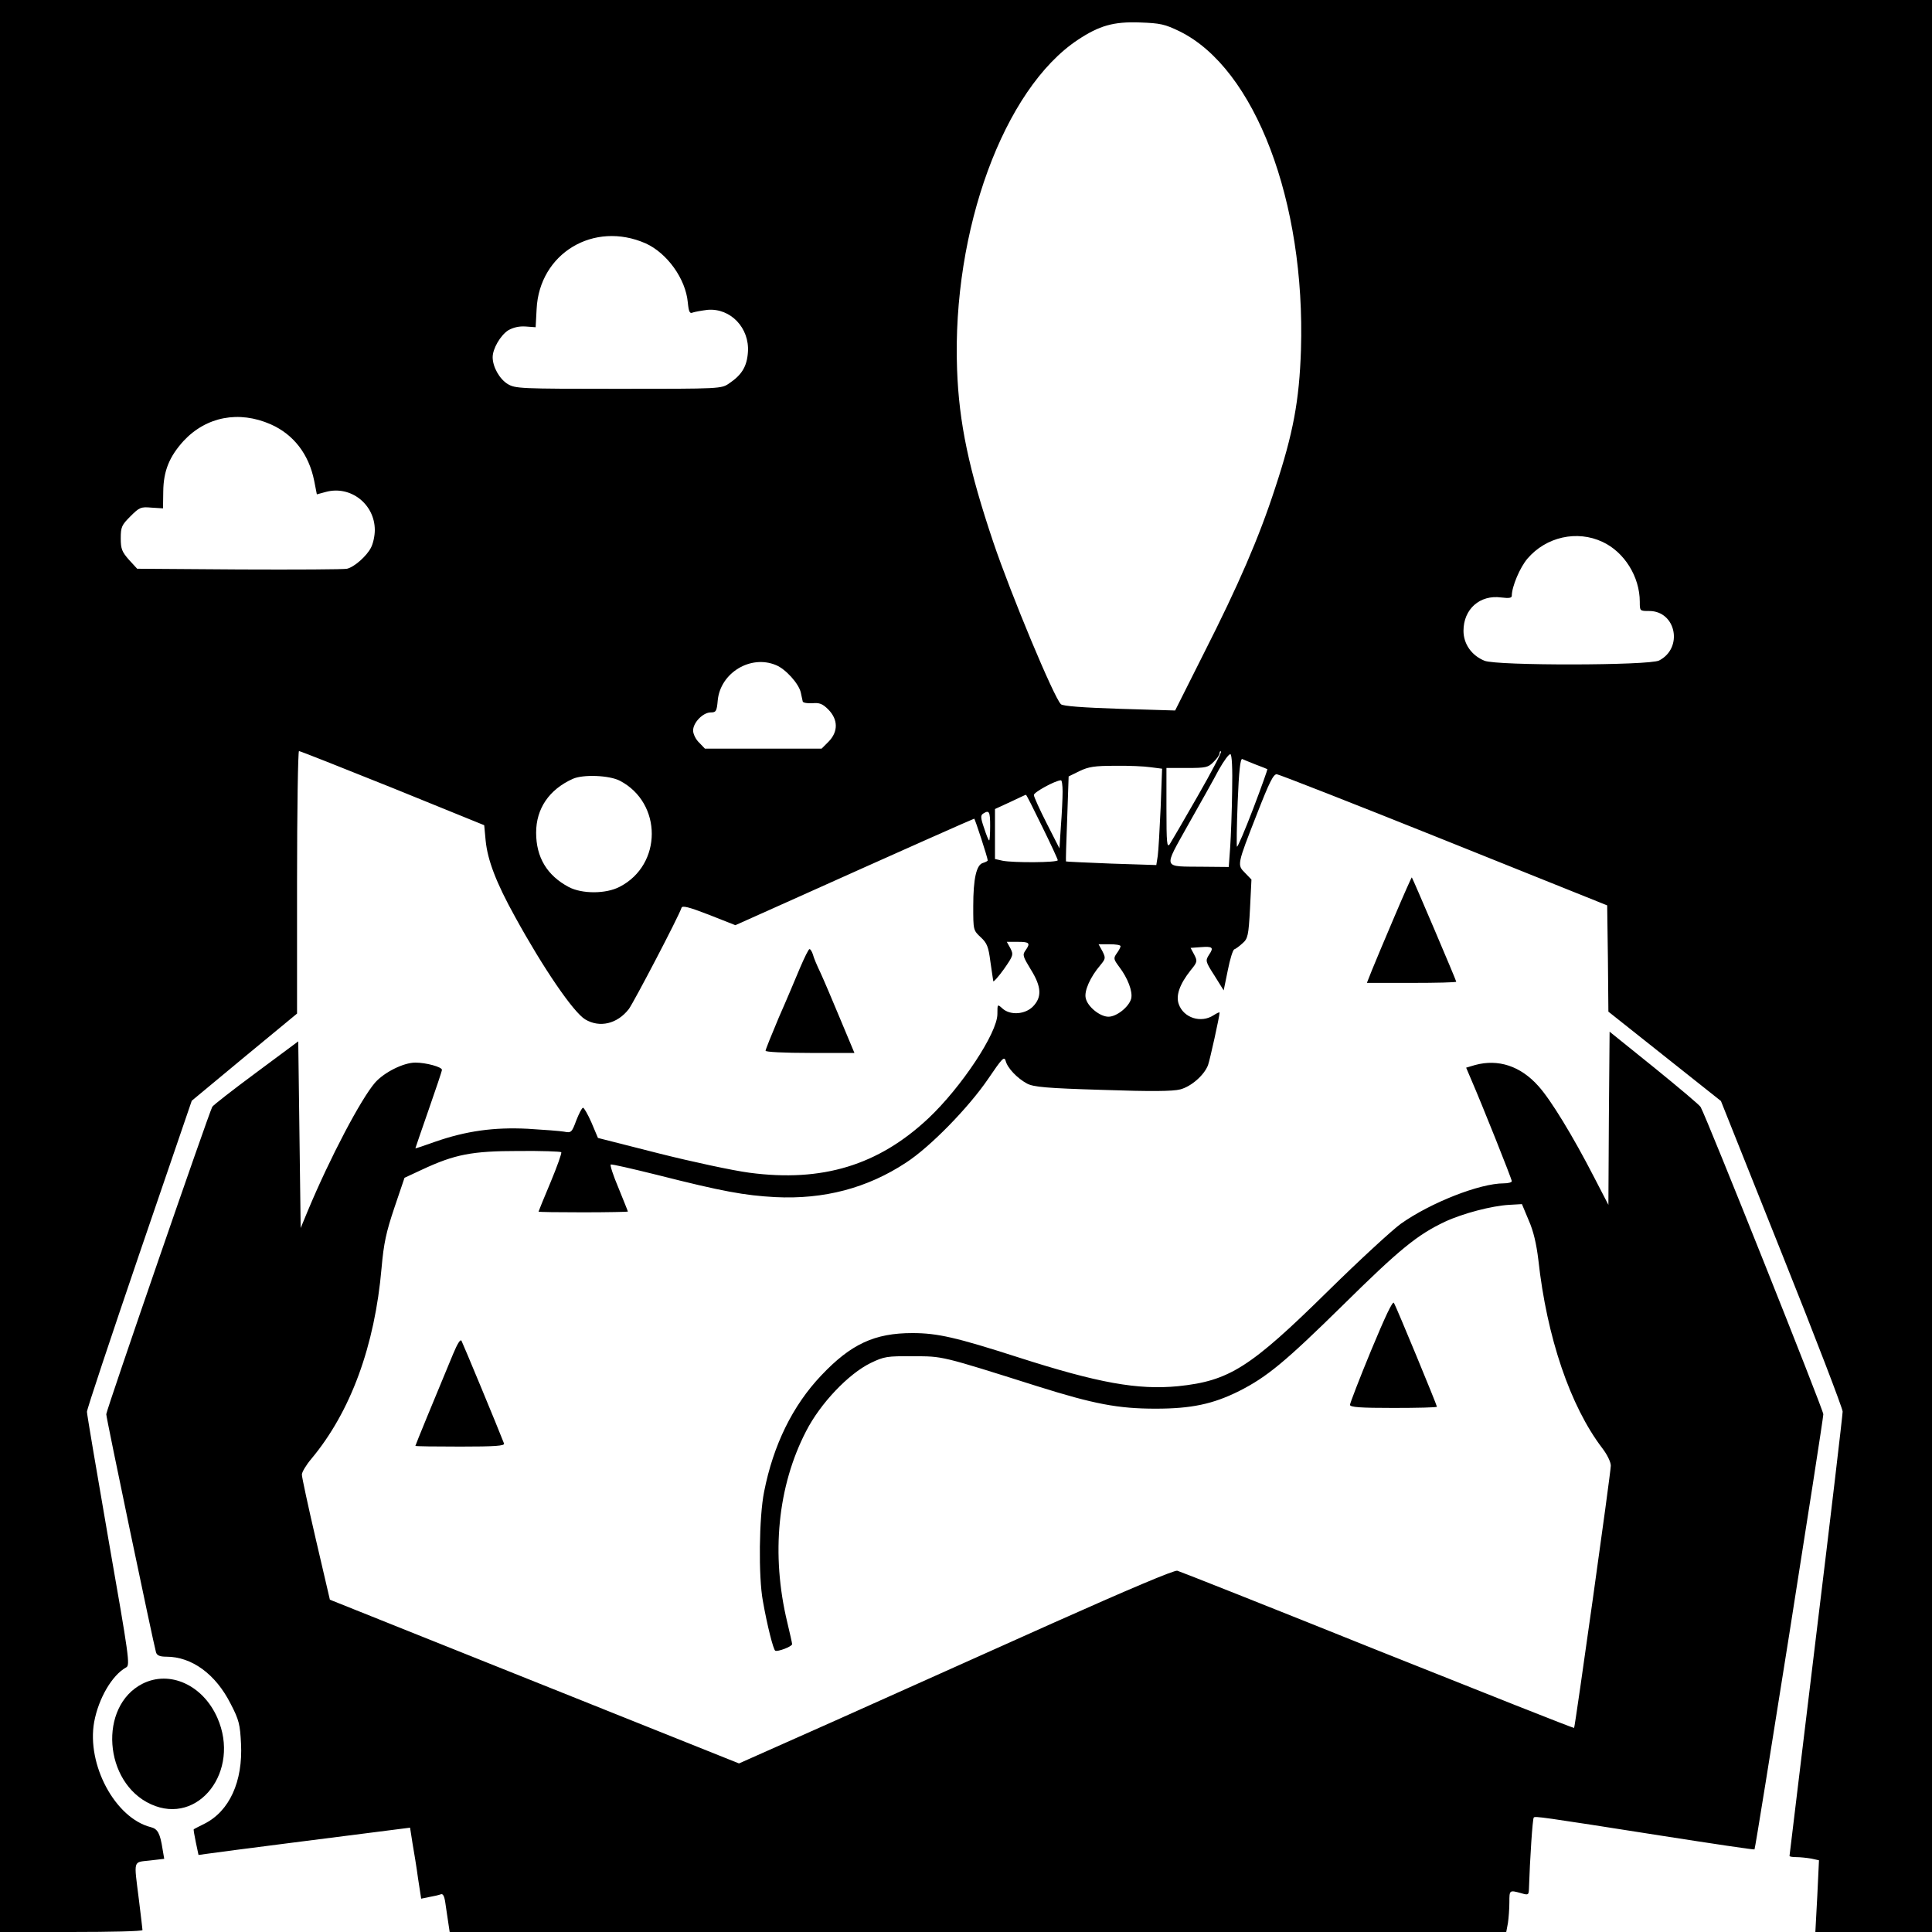 <?xml version="1.0" standalone="no"?>
<!DOCTYPE svg PUBLIC "-//W3C//DTD SVG 20010904//EN"
 "http://www.w3.org/TR/2001/REC-SVG-20010904/DTD/svg10.dtd">
<svg version="1.0" xmlns="http://www.w3.org/2000/svg"
 width="800pt" height="800pt" viewBox="0 0 800 800"
 preserveAspectRatio="xMidYMid meet">
<g transform="translate(0,800) scale(0.1,-0.1)"
fill="#000000" stroke="none">
<path d="M0 4000 l0 -4000 295 0 c162 0 295 3 295 8 0 4 -7 61 -15 127 -21
167 -25 153 45 161 l60 7 -7 41 c-10 64 -20 83 -48 90 -148 37 -267 259 -235
436 18 97 74 194 133 226 16 9 11 45 -73 524 -49 283 -90 524 -90 534 0 11 98
305 217 654 l217 634 218 181 218 180 0 543 c0 299 4 544 8 544 5 0 179 -69
388 -153 l379 -154 6 -64 c8 -81 44 -175 121 -314 118 -215 242 -396 291 -426
60 -36 133 -19 181 43 21 29 206 382 218 419 3 10 29 4 114 -29 l109 -43 210
94 c494 222 776 347 779 347 3 0 56 -162 56 -173 0 -2 -9 -7 -19 -10 -28 -7
-41 -65 -41 -180 0 -98 0 -99 31 -128 26 -24 32 -39 40 -101 6 -40 11 -77 12
-81 1 -4 21 18 44 50 39 56 40 60 27 86 l-15 27 46 0 c48 0 53 -5 31 -36 -13
-18 -10 -25 22 -78 45 -72 47 -115 9 -154 -33 -33 -94 -37 -126 -8 -21 19 -21
19 -21 -23 0 -78 -149 -303 -286 -432 -207 -194 -439 -265 -741 -225 -68 9
-236 45 -375 80 l-252 64 -27 64 c-15 34 -31 62 -35 61 -5 -1 -17 -25 -28 -53
-18 -49 -21 -52 -50 -46 -17 3 -85 8 -151 12 -140 7 -255 -9 -384 -54 -44 -16
-81 -28 -81 -27 0 2 25 73 55 160 30 86 55 160 55 165 0 12 -66 30 -110 30
-49 0 -129 -40 -167 -83 -58 -67 -186 -309 -279 -532 l-29 -70 -5 387 -5 386
-175 -130 c-96 -71 -178 -135 -181 -141 -15 -28 -439 -1257 -439 -1273 0 -16
195 -948 206 -986 4 -13 16 -18 43 -18 105 0 204 -72 266 -195 35 -67 39 -86
43 -165 8 -157 -48 -280 -152 -332 -22 -11 -42 -21 -44 -23 -1 -1 3 -26 9 -54
l11 -52 36 5 c30 5 627 81 793 102 l47 6 10 -64 c6 -35 17 -100 23 -146 l13
-84 34 7 c18 3 39 8 47 11 9 4 15 -7 19 -35 3 -23 9 -59 12 -81 l6 -40 2188 0
2187 0 7 37 c3 21 6 59 6 86 0 51 0 51 48 38 30 -9 32 -8 33 17 4 124 15 292
20 296 6 6 24 4 527 -75 211 -33 385 -59 387 -57 5 5 285 1777 285 1802 0 18
-482 1226 -508 1272 -4 8 -91 81 -192 163 l-185 149 -3 -358 -2 -359 -59 114
c-88 171 -180 322 -231 378 -74 83 -166 113 -262 87 l-37 -11 20 -47 c46 -106
169 -414 169 -423 0 -5 -15 -9 -33 -9 -100 0 -303 -80 -426 -167 -36 -26 -172
-151 -301 -278 -324 -319 -410 -373 -622 -395 -167 -16 -330 13 -663 120 -255
82 -333 100 -437 100 -156 0 -254 -45 -377 -175 -119 -125 -199 -289 -237
-482 -21 -104 -24 -352 -5 -453 18 -102 43 -200 51 -205 9 -6 70 17 70 27 0 4
-9 44 -20 90 -68 282 -40 564 78 792 59 115 175 237 267 282 56 27 68 29 175
28 125 0 113 3 515 -124 235 -74 335 -93 490 -93 148 0 238 19 346 73 115 58
191 121 429 355 236 233 309 292 423 346 75 35 195 66 266 70 l53 3 28 -67
c20 -45 32 -98 40 -164 35 -320 132 -606 265 -780 20 -26 35 -57 35 -72 0 -29
-148 -1082 -152 -1086 -2 -2 -367 143 -813 321 -445 179 -819 327 -830 330
-13 3 -202 -77 -520 -219 -275 -123 -679 -304 -897 -402 l-398 -177 -847 339
-847 339 -58 249 c-32 138 -58 258 -58 269 0 10 17 39 39 65 163 195 263 468
291 791 9 102 19 148 53 249 l42 124 73 34 c135 63 206 77 399 77 94 1 174 -2
177 -5 3 -3 -17 -59 -44 -124 -28 -66 -50 -121 -50 -122 0 -2 83 -3 185 -3
102 0 185 2 185 3 0 2 -18 46 -39 98 -22 52 -36 95 -32 97 5 2 91 -18 192 -43
272 -69 362 -85 489 -92 202 -10 381 37 542 143 100 65 259 228 340 347 57 84
66 94 72 75 7 -30 48 -73 89 -95 27 -14 79 -19 312 -26 203 -7 291 -6 322 2
46 12 99 59 115 100 8 22 48 203 48 218 0 3 -11 -2 -25 -11 -52 -34 -124 -11
-144 46 -13 36 4 83 49 140 28 34 29 38 15 65 l-15 28 41 3 c51 4 56 -1 35
-32 -15 -24 -15 -27 23 -86 l38 -61 17 83 c9 46 21 85 27 87 6 2 21 13 34 25
22 19 25 32 31 143 l6 121 -26 27 c-34 34 -34 33 49 245 51 131 68 165 82 164
10 -1 322 -123 693 -272 l675 -271 3 -220 2 -220 233 -185 233 -185 252 -631
c139 -347 252 -642 252 -655 0 -13 -49 -431 -110 -930 -60 -498 -110 -907
-110 -910 0 -3 13 -5 29 -5 16 0 43 -3 61 -6 l32 -7 -7 -148 -8 -149 242 0
241 0 0 4000 0 4000 -4000 0 -4000 0 0 -4000z m4885 3870 c312 -154 521 -705
502 -1319 -7 -210 -32 -345 -107 -572 -67 -206 -152 -402 -294 -682 l-120
-239 -231 7 c-150 5 -234 11 -242 19 -29 28 -207 455 -280 671 -101 300 -142
493 -150 716 -21 576 194 1161 500 1364 89 59 148 76 257 72 85 -3 103 -7 165
-37z m-2211 -878 c88 -40 165 -146 174 -244 4 -40 8 -48 21 -42 9 3 36 8 61
11 95 8 174 -75 167 -175 -4 -59 -25 -94 -77 -129 -33 -23 -34 -23 -459 -23
-410 0 -427 1 -459 20 -34 21 -62 71 -62 111 0 35 32 90 64 111 21 12 45 18
73 16 l41 -3 4 75 c11 231 237 367 452 272z m-1553 -749 c95 -42 158 -124 180
-234 l11 -56 37 10 c103 28 203 -51 203 -158 0 -24 -7 -56 -16 -73 -18 -35
-69 -80 -99 -87 -12 -3 -212 -4 -445 -3 l-424 3 -34 37 c-29 33 -34 45 -34 89
0 47 4 55 40 91 37 37 43 40 87 36 l48 -3 1 70 c1 85 25 144 84 209 94 101
229 127 361 69z m5515 -487 c90 -42 154 -144 154 -248 0 -38 0 -38 39 -38 111
0 142 -153 41 -205 -41 -21 -673 -22 -723 -1 -54 22 -87 70 -87 124 0 90 68
150 156 138 33 -4 44 -2 44 7 0 38 34 118 65 154 77 90 205 119 311 69z
m-3423 -510 c40 -16 95 -77 103 -114 3 -15 7 -31 8 -37 2 -5 19 -8 39 -7 30 3
43 -2 67 -26 41 -42 41 -92 1 -133 l-29 -29 -242 0 -241 0 -24 25 c-14 13 -25
36 -25 50 0 33 41 75 73 75 22 0 25 5 29 50 11 114 136 190 241 146z m1746
-543 c-56 -98 -108 -187 -115 -198 -12 -17 -14 3 -14 148 l0 167 85 0 c78 0
88 2 110 25 14 13 25 30 25 36 0 7 3 10 6 7 3 -3 -40 -86 -97 -185z m143 21
c-1 -82 -5 -186 -8 -231 l-6 -83 -106 1 c-171 2 -166 -13 -62 174 50 88 107
190 127 228 21 37 42 66 48 64 6 -3 9 -57 7 -153z m98 110 c25 -9 46 -18 48
-19 1 -1 -25 -75 -59 -164 -34 -89 -64 -159 -67 -157 -2 3 -1 86 3 186 5 127
11 180 19 177 6 -3 31 -13 56 -23z m-435 -11 l47 -6 -6 -161 c-4 -89 -9 -178
-12 -200 l-6 -38 -186 6 c-102 4 -187 8 -188 9 -1 1 1 81 5 177 l6 175 45 22
c37 18 63 22 146 22 56 1 123 -2 149 -6z m-2198 -56 c176 -92 176 -348 -1
-439 -57 -30 -156 -30 -211 -1 -90 48 -135 123 -135 225 0 100 54 179 152 223
42 19 151 15 195 -8z m1833 -45 c0 -27 -3 -91 -7 -142 l-6 -93 -53 104 c-29
57 -53 110 -53 117 -1 11 88 60 112 61 4 1 7 -21 7 -47z m-85 -144 c36 -73 65
-136 65 -140 0 -10 -185 -11 -229 -2 l-31 7 0 103 0 104 63 29 c34 16 63 30
65 30 2 1 32 -59 67 -131z m-215 2 c0 -33 -2 -60 -4 -60 -3 0 -12 23 -21 51
-15 43 -15 53 -4 60 25 16 29 9 29 -51z m540 -498 c0 -4 -7 -18 -16 -30 -14
-20 -13 -24 10 -55 36 -47 57 -103 50 -132 -9 -34 -60 -75 -94 -75 -35 0 -86
41 -94 76 -8 29 18 88 60 137 22 27 23 30 9 58 l-16 29 46 0 c25 0 45 -3 45
-8z"/>
<path d="M5773 4202 c-39 -92 -81 -191 -92 -219 l-21 -53 185 0 c102 0 185 2
185 5 0 5 -180 428 -184 432 -1 1 -34 -73 -73 -165z"/>
<path d="M3313 3993 c-18 -43 -57 -136 -88 -206 -30 -71 -55 -133 -55 -138 0
-5 77 -9 184 -9 l184 0 -59 141 c-32 77 -69 164 -82 192 -14 29 -28 62 -31 75
-4 12 -10 22 -14 22 -4 0 -21 -35 -39 -77z"/>
<path d="M5677 2407 c-48 -116 -87 -218 -87 -224 0 -10 43 -13 180 -13 99 0
180 2 180 5 0 7 -167 411 -178 430 -5 10 -36 -56 -95 -198z"/>
<path d="M1876 2393 c-75 -180 -156 -377 -156 -380 0 -2 84 -3 186 -3 145 0
185 3 181 13 -23 60 -170 414 -176 425 -5 8 -17 -12 -35 -55z"/>
<path d="M590 1028 c-183 -93 -161 -410 35 -499 197 -90 372 138 275 358 -60
136 -197 198 -310 141z"/>
</g>
</svg>
